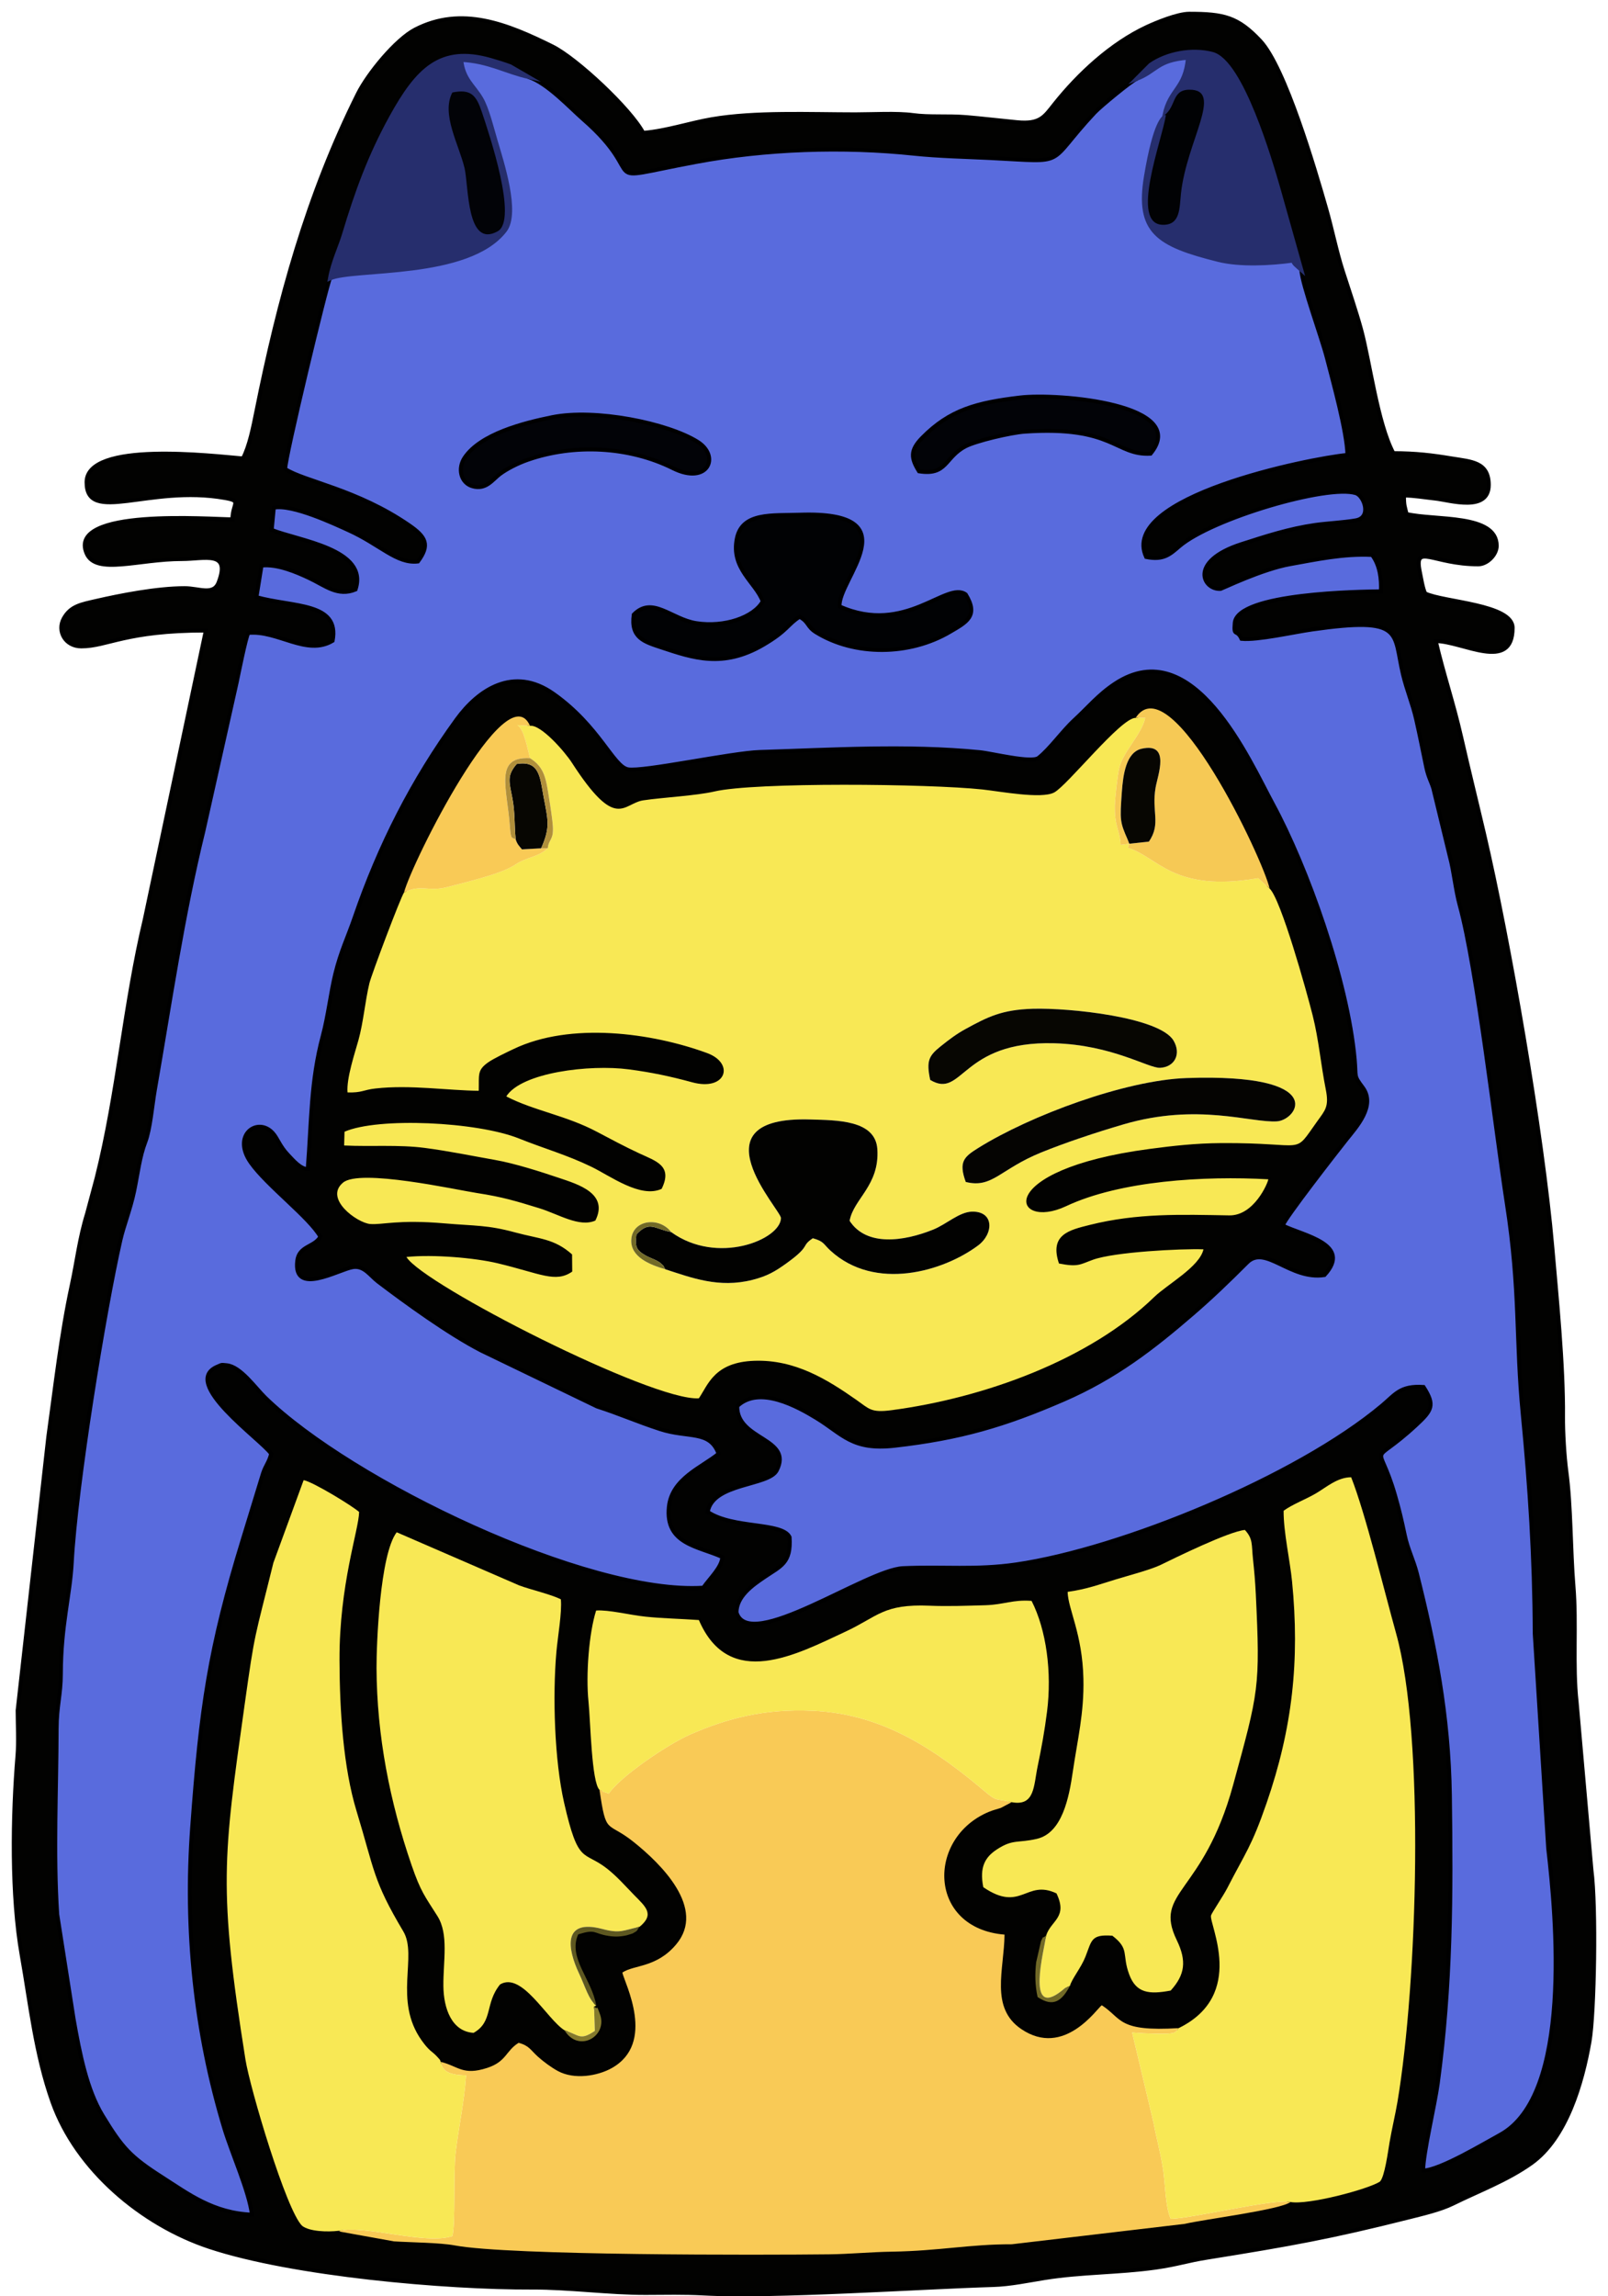 <svg xmlns="http://www.w3.org/2000/svg" width="117" height="167" viewBox="0 0 117 167" fill="none"><path fill-rule="evenodd" clip-rule="evenodd" d="M55.5 43.738C54.98 42.342 53.16 41.362 53.616 39.156C54.01 37.245 56.191 37.503 58.18 37.434C66.423 37.147 60.949 42.15 61.088 44.105C65.887 46.25 68.867 42.215 70.268 43.233C71.238 44.809 70.305 45.257 69.095 45.967C66.182 47.676 62.202 47.729 59.378 45.985C58.716 45.576 58.872 45.233 58.18 44.858C57.303 45.409 57.311 45.856 55.544 46.891C52.605 48.612 50.42 47.848 48.122 47.086C46.873 46.671 45.871 46.39 46.111 44.701C47.474 43.309 48.842 45.037 50.666 45.322C52.698 45.639 54.837 44.912 55.5 43.738ZM40.164 30.344C43.311 29.704 48.571 30.766 50.752 32.129C52.443 33.186 51.497 35.313 48.973 34.056C45.75 32.451 41.75 32.276 38.424 33.431C37.649 33.699 36.867 34.105 36.36 34.484C35.837 34.876 35.364 35.654 34.368 35.361C33.525 35.113 33.28 34.068 33.809 33.284C34.967 31.566 38.067 30.77 40.164 30.344ZM66.87 34.278C66.266 33.313 66.22 32.741 67.095 31.848C69.102 29.8 71.069 29.286 74.216 28.911C76.995 28.58 86.66 29.402 83.715 32.996C81.149 33.138 81.027 30.945 74.559 31.394C73.547 31.465 70.993 32.064 70.228 32.471C68.716 33.275 68.918 34.602 66.87 34.278ZM82.677 5.749C82.405 5.818 80.076 7.729 79.644 8.19C75.988 12.096 77.874 11.784 72.066 11.495C70.367 11.411 68.274 11.366 66.534 11.182C61.344 10.63 55.698 10.828 50.609 11.786C42.884 13.24 47.537 13.118 42.406 8.649C41.507 7.866 39.814 6.035 38.472 5.603C36.765 5.222 35.569 4.455 33.558 4.357C33.706 5.781 34.462 6.215 35.019 7.173C35.449 7.915 35.793 9.331 36.052 10.213C36.506 11.761 37.734 15.471 36.74 16.762C34.05 20.252 25.708 19.477 24.007 20.251C23.776 20.641 20.715 33.379 20.752 34.112C22.159 35.022 25.974 35.587 29.773 38.208C31.007 39.059 31.296 39.64 30.41 40.835C28.875 41.022 27.671 39.61 25.367 38.565C24.356 38.107 21.281 36.651 19.922 36.922L19.769 38.535C21.636 39.322 26.863 39.913 25.87 42.871C24.575 43.414 23.666 42.588 22.479 42.031C21.617 41.627 20.192 40.998 19.028 41.133L18.659 43.431C21.336 44.177 24.735 43.793 24.202 46.599C22.309 47.745 20.199 45.814 18.063 46.032C17.867 46.415 17.351 49.014 17.217 49.643L14.796 60.445C13.264 66.692 12.373 72.913 11.262 79.295C11.081 80.334 10.93 82.126 10.577 83.042C10.158 84.132 10.035 85.298 9.759 86.63C9.488 87.944 9.002 89.124 8.754 90.213C7.582 95.35 5.514 108.1 5.221 113.623C5.091 116.054 4.437 118.221 4.428 121.715C4.424 123.272 4.123 124.051 4.12 125.749C4.11 130.204 3.874 134.789 4.163 139.229L5.356 146.845C5.803 149.381 6.316 151.975 7.459 153.856C8.895 156.22 9.482 156.864 11.813 158.355C13.7 159.562 15.517 160.955 18.333 161.067C18.127 159.385 16.871 156.592 16.338 154.838C14.197 147.793 13.436 140.367 13.985 132.874C14.618 124.209 15.231 119.891 17.688 111.892L19.137 107.159C19.32 106.588 19.58 106.358 19.73 105.728C19.048 104.715 13.034 100.542 15.835 99.386C16.171 99.247 16.055 99.247 16.499 99.292C17.506 99.395 18.567 100.933 19.279 101.628C25.527 107.73 42.736 116.013 51.176 115.469C51.623 114.813 52.542 113.972 52.552 113.236C50.81 112.44 48.382 112.313 48.669 109.585C48.887 107.523 51.065 106.73 52.287 105.728C51.649 103.989 50.092 104.61 48.019 103.933C46.311 103.374 45.103 102.826 43.442 102.29L35.019 98.225C32.654 97.01 29.483 94.71 27.508 93.207C26.942 92.777 26.497 92.027 25.682 92.153C24.651 92.313 21.304 94.316 21.63 91.684C21.765 90.593 22.893 90.709 23.311 89.942C22.521 88.541 19.439 86.232 18.255 84.562C16.827 82.548 18.751 81.194 19.844 82.401C20.203 82.798 20.34 83.347 20.946 83.987C21.358 84.421 21.846 84.999 22.389 85.037C22.668 81.543 22.601 78.642 23.485 75.346C23.877 73.884 24.068 72.173 24.397 70.831C24.807 69.159 25.308 68.175 25.81 66.715C27.613 61.472 30.012 56.746 33.234 52.316C34.794 50.171 37.364 48.412 40.262 50.455C43.605 52.811 44.616 55.754 45.692 55.952C46.783 56.153 53.216 54.754 55.286 54.69C60.492 54.53 65.975 54.178 71.3 54.705C72.184 54.793 75.052 55.519 75.565 55.118C76.407 54.459 77.298 53.172 78.187 52.356C79.175 51.448 79.921 50.518 81.139 49.717C86.837 45.967 90.874 55.265 92.611 58.47C95.096 63.056 98.048 71.27 98.568 77.048C98.687 78.363 98.48 78.197 99.142 79.077C100.139 80.403 98.694 81.959 97.966 82.874C97.332 83.67 93.471 88.62 93.333 89.131C94.793 89.863 98.443 90.478 96.367 92.732C93.865 93.118 92.07 90.488 90.736 91.822C89.334 93.224 88.142 94.368 86.76 95.56C83.889 98.035 81.151 100.163 77.385 101.796C73.134 103.639 69.904 104.602 65.086 105.147C61.996 105.496 61.316 104.301 59.414 103.14C58.049 102.306 55.244 100.735 53.642 102.263C53.601 104.76 57.726 104.566 56.516 106.937C55.931 108.084 51.849 107.832 51.497 109.963C53.333 111.203 56.919 110.684 57.452 111.795C57.572 113.686 56.829 113.877 55.602 114.711C54.795 115.259 53.579 116.09 53.591 117.279C54.51 120.233 63.026 114.173 65.696 114.05C68.632 113.915 71.015 114.204 73.947 113.777C81.559 112.668 94.342 107.446 100.567 102.219C101.535 101.406 101.884 100.758 103.578 100.871C104.439 102.209 104.196 102.575 103.003 103.676C99.581 106.835 100.283 104.537 101.488 108.7C101.811 109.817 101.978 110.541 102.215 111.67C102.423 112.66 102.847 113.461 103.092 114.436C104.395 119.612 105.411 124.726 105.495 130.564C105.599 137.837 105.579 144.343 104.613 151.513C104.401 153.085 103.56 156.582 103.547 157.864C104.807 157.814 108.001 155.883 109.132 155.271C114.447 152.399 113.223 139.362 112.65 134.43L111.67 118.819C111.647 113.238 111.314 108.161 110.801 102.88C110.265 97.364 110.641 93.976 109.64 87.53C108.835 82.34 107.48 70.45 106.215 65.853C105.902 64.714 105.794 63.408 105.494 62.294L104.289 57.329C104.134 56.83 103.927 56.512 103.782 55.825C103.524 54.615 103.343 53.633 103.036 52.29C102.782 51.178 102.353 50.184 102.081 49.038C101.355 45.986 102.202 44.822 95.474 45.78C94.119 45.972 91.501 46.573 90.337 46.462C89.98 45.695 89.751 46.371 89.842 45.31C90.029 43.124 99.043 43.027 100.476 43.005C100.518 42.092 100.401 41.111 99.839 40.36C97.754 40.252 95.739 40.698 93.874 41.028C91.839 41.388 88.871 42.823 88.829 42.827C87.554 42.934 86.431 40.83 90.329 39.576C92.094 39.009 93.777 38.454 95.699 38.179C96.51 38.064 97.813 37.995 98.653 37.844C99.827 37.632 99.252 36.055 98.652 35.867C96.588 35.222 88.162 37.706 85.801 39.734C85.128 40.313 84.657 40.764 83.397 40.509C81.359 36.148 95.287 33.343 98.042 33.085C98.001 31.376 96.994 27.769 96.554 26.052C96.159 24.517 94.76 20.749 94.688 19.638L94.271 19.262C94.1 19.084 94.207 19.181 94.053 18.957C92.461 19.172 90.238 19.3 88.648 18.903C84.242 17.803 82.71 16.867 83.381 12.836C84.059 8.764 84.677 8.622 84.703 8.51C84.725 8.417 84.787 8.413 84.833 8.368L84.726 8.376C85.133 6.435 86.229 6.501 86.439 4.199C84.157 4.379 84.181 5.172 82.677 5.749Z" fill="#596BDD"></path><path fill-rule="evenodd" clip-rule="evenodd" d="M46.541 140.129C46.27 140.458 46.494 140.355 46.035 140.616C46.022 140.623 45.633 140.744 45.621 140.746C45.159 140.852 44.759 140.869 44.29 140.797C43.121 140.618 43.407 140.268 42.071 140.682C41.299 142.394 43.094 143.978 43.384 145.87L43.222 145.925C43.663 146.306 43.285 145.556 43.64 146.45C44.281 148.063 42.104 149.359 41.075 147.659C39.787 146.849 37.976 143.37 36.386 144.324C35.259 145.706 35.898 147.036 34.457 147.845C32.88 147.749 32.275 146.095 32.261 144.432C32.246 142.596 32.662 140.674 31.827 139.351C30.913 137.903 30.618 137.598 29.944 135.641C28.366 131.059 27.42 126.25 27.396 121.322C27.388 119.624 27.636 113.039 28.864 111.438L37.765 115.298C38.58 115.606 40.12 115.958 40.808 116.316C40.903 117.233 40.581 119.048 40.484 120.136C40.201 123.338 40.343 128.026 41.046 131.111C42.09 135.696 42.449 134.55 44.168 135.899C44.906 136.479 45.478 137.142 46.115 137.795C46.964 138.666 47.663 139.206 46.541 140.129ZM77.851 144.427C77.287 145.474 76.68 146.037 75.496 145.24C75.311 144.415 75.295 143.55 75.393 142.708L75.745 141.174C76.024 140.638 75.697 141.105 76.118 140.767C76.47 139.66 77.718 139.463 76.871 137.702C74.645 136.647 74.306 139.136 71.546 137.252C71.251 135.778 71.686 135.057 72.539 134.5C73.71 133.735 74.06 134.06 75.449 133.733C77.281 133.304 77.781 130.763 78.06 128.84C78.392 126.552 78.888 124.599 78.83 122.087C78.755 118.81 77.71 117.023 77.682 115.773C79.132 115.565 79.925 115.248 81.234 114.852C82.097 114.59 83.755 114.149 84.434 113.818C85.463 113.318 89.407 111.375 90.582 111.269C91.185 111.937 91.055 112.31 91.171 113.399C91.256 114.207 91.329 114.986 91.374 115.937C91.703 122.755 91.591 122.994 89.72 129.833C87.538 137.805 83.895 137.538 85.622 141.1C86.36 142.623 86.219 143.622 85.181 144.769C83.595 145.068 82.667 144.953 82.162 143.595C81.613 142.121 82.218 141.769 80.938 140.78C79.375 140.665 79.446 141.117 78.981 142.3C78.658 143.124 77.99 143.906 77.851 144.427ZM32.061 149.951C33.356 150.269 33.673 150.973 35.451 150.393C36.858 149.934 36.791 149.154 37.736 148.568C38.508 148.774 38.605 149.098 39.136 149.574C39.567 149.961 40.135 150.372 40.589 150.619C41.785 151.271 43.49 150.981 44.509 150.409C47.761 148.584 45.447 144.23 45.282 143.461C46.132 142.883 47.754 143.123 49.192 141.42C51.415 138.791 48.082 135.54 46.096 133.956C44.135 132.391 44.115 133.541 43.621 130.178C43.037 129.609 42.968 125.201 42.819 123.751C42.62 121.811 42.85 118.776 43.375 117.129C44.293 117.064 45.805 117.454 46.966 117.575C48.22 117.706 49.48 117.726 50.851 117.822C53.065 122.965 57.967 120.319 61.519 118.665C63.887 117.563 64.255 116.639 67.63 116.779C68.965 116.834 70.349 116.782 71.689 116.744C73.053 116.704 73.687 116.324 75.059 116.427C76.136 118.541 76.547 121.62 76.184 124.482C76.005 125.902 75.775 127.152 75.504 128.444C75.201 129.886 75.306 131.383 73.612 131.07L72.825 131.484C72.58 131.571 72.28 131.633 71.938 131.777C67.407 133.679 67.509 140.239 73.091 140.7C73.065 143.255 72.012 146.015 74.312 147.571C77.436 149.684 79.826 146.055 80.167 145.836C81.664 146.808 81.305 147.774 85.759 147.501C90.715 145.083 87.943 139.911 88.117 139.302C88.169 139.119 89.026 137.845 89.282 137.346C90.636 134.71 91.058 134.313 92.156 131.14C94.037 125.702 94.58 120.778 94.011 115.01C93.861 113.485 93.385 111.41 93.397 109.873C94.048 109.396 94.987 109.06 95.776 108.594C96.501 108.168 97.32 107.434 98.313 107.437C99.346 110.049 100.734 115.754 101.581 118.786C103.698 126.359 103.123 144.261 101.687 152.835C101.535 153.741 101.272 154.837 101.102 155.831C100.998 156.436 100.752 158.328 100.406 158.661C99.579 159.211 95.158 160.386 93.895 160.147C93.205 160.705 87.696 161.391 86.198 161.738L73.615 163.221C70.584 163.212 68.341 163.702 64.933 163.758C63.276 163.785 61.849 163.934 60.308 163.951C55.633 164.005 37.093 164.056 33.076 163.302C32.006 163.101 29.861 163.087 28.67 163.01L24.783 162.309C24.752 162.296 24.691 162.27 24.653 162.24C23.809 162.34 22.526 162.295 21.987 161.882C20.84 160.8 18.192 151.883 17.858 149.78C15.878 137.313 16.234 135.131 17.793 124.021C18.568 118.499 18.492 119.336 19.892 113.657L22.092 107.649C22.74 107.747 25.686 109.551 26.13 109.963C26.109 111.272 24.685 115.228 24.703 120.744C24.716 124.439 24.977 128.547 25.946 131.725C27.26 136.035 27.128 136.745 29.346 140.466C30.406 142.245 28.608 145.48 30.675 148.388C31.257 149.207 31.428 149.164 31.802 149.572C32.123 149.921 31.991 149.786 32.061 149.951ZM29.394 64.914C29.945 62.769 36.857 48.922 38.565 52.786C39.362 52.681 41.095 54.672 41.607 55.464C44.862 60.503 45.32 58.431 46.802 58.207C48.184 57.998 50.671 57.869 51.985 57.562C54.91 56.876 67.557 56.997 71.479 57.416C72.737 57.551 75.784 58.131 76.706 57.633C77.682 57.106 81.564 52.188 82.63 52.208C85.188 48.257 91.947 62.574 92.378 64.622C93.193 65.371 95.061 72.057 95.513 73.859C95.96 75.636 96.105 77.424 96.467 79.241C96.714 80.482 96.42 80.746 95.857 81.531C94.011 84.105 95.248 83.091 88.846 83.135C86.999 83.147 85.373 83.33 83.64 83.56C72.068 85.096 73.667 89.556 77.562 87.726C81.524 85.864 87.616 85.508 92.283 85.767C92.26 86.022 91.249 88.425 89.439 88.393C85.946 88.332 82.766 88.217 79.29 89.086C77.785 89.462 76.346 89.791 77.052 91.892C78.46 92.167 78.584 91.957 79.53 91.616C81.096 91.052 85.917 90.802 87.566 90.86C87.284 92.137 84.931 93.408 83.985 94.327C79.279 98.896 71.6 101.671 64.871 102.56C63.373 102.758 63.258 102.475 62.306 101.807C60.19 100.324 57.844 98.869 54.894 98.967C51.973 99.064 51.523 100.709 50.851 101.696C47.47 101.926 30.761 93.409 29.572 91.417C31.544 91.216 34.56 91.482 36.204 91.874C39.324 92.618 40.41 93.328 41.635 92.48L41.624 91.231C40.323 90.073 39.256 90.113 37.478 89.63C35.459 89.081 34.593 89.167 32.342 88.973C28.946 88.68 27.798 89.095 26.932 89.019C25.988 88.936 23.57 87.187 24.947 86.02C26.137 84.964 33.196 86.534 34.694 86.764C36.576 87.053 37.556 87.355 39.232 87.869C40.639 88.3 42.145 89.285 43.317 88.77C44.314 86.795 42.041 86.128 40.695 85.674C39.36 85.223 37.463 84.613 36.016 84.359C34.398 84.075 32.639 83.711 30.905 83.485C28.999 83.236 26.989 83.404 25.039 83.309L25.067 82.308C27.507 81.239 34.711 81.577 37.768 82.802C39.596 83.535 41.226 83.983 43.024 84.853C44.409 85.523 46.601 87.172 48.14 86.464C48.973 84.784 47.737 84.45 46.51 83.88C45.507 83.415 44.363 82.806 43.439 82.316C41.176 81.115 38.832 80.777 36.838 79.739C37.942 77.996 42.906 77.397 45.758 77.773C47.392 77.988 48.771 78.278 50.357 78.711C52.835 79.389 53.491 77.335 51.443 76.585C47.419 75.11 41.517 74.308 37.367 76.294C36.921 76.507 35.899 76.985 35.479 77.292C34.713 77.853 34.862 78.164 34.834 79.33C32.618 79.313 29.844 78.877 27.313 79.164C26.414 79.267 26.338 79.483 25.286 79.449C25.198 78.43 25.818 76.593 26.082 75.64C26.444 74.329 26.555 72.877 26.873 71.525C27.021 70.894 29.16 65.235 29.394 64.914ZM24.008 20.251C24.215 19.078 24.761 17.951 25.027 17.062C25.958 13.948 26.93 11.304 28.464 8.519C30.378 5.048 32.06 3.334 35.662 4.354C36.175 4.5 36.703 4.663 37.123 4.822L38.472 5.603C39.814 6.035 41.507 7.866 42.406 8.649C47.537 13.118 42.885 13.24 50.609 11.786C55.698 10.828 61.344 10.63 66.534 11.182C68.274 11.366 70.368 11.411 72.067 11.495C77.874 11.784 75.988 12.096 79.644 8.19C80.076 7.729 82.406 5.818 82.677 5.749L83.695 4.726C84.894 3.882 86.736 3.528 88.212 3.923C90.325 4.488 92.42 11.63 93.037 13.778L94.688 19.638C94.76 20.749 96.159 24.517 96.554 26.052C96.995 27.769 98.001 31.376 98.042 33.085C95.287 33.343 81.36 36.148 83.397 40.509C84.657 40.764 85.128 40.313 85.801 39.734C88.162 37.706 96.588 35.222 98.652 35.867C99.252 36.055 99.827 37.632 98.653 37.844C97.813 37.995 96.51 38.064 95.699 38.179C93.778 38.454 92.094 39.009 90.329 39.576C86.431 40.83 87.554 42.934 88.829 42.827C88.871 42.823 91.839 41.388 93.875 41.028C95.739 40.698 97.754 40.252 99.839 40.36C100.402 41.111 100.518 42.092 100.476 43.005C99.044 43.027 90.029 43.124 89.842 45.31C89.752 46.371 89.98 45.695 90.337 46.462C91.501 46.573 94.119 45.972 95.474 45.78C102.202 44.822 101.355 45.986 102.081 49.038C102.354 50.184 102.782 51.178 103.036 52.29C103.343 53.633 103.525 54.615 103.782 55.825C103.928 56.512 104.134 56.83 104.289 57.329L105.494 62.294C105.794 63.408 105.902 64.714 106.215 65.853C107.48 70.45 108.835 82.34 109.64 87.53C110.641 93.976 110.265 97.364 110.801 102.88C111.315 108.161 111.647 113.238 111.67 118.819L112.65 134.43C113.223 139.362 114.447 152.399 109.132 155.271C108.001 155.883 104.807 157.814 103.548 157.864C103.56 156.582 104.402 153.085 104.613 151.513C105.579 144.343 105.599 137.837 105.495 130.564C105.411 124.726 104.395 119.612 103.092 114.436C102.847 113.461 102.423 112.66 102.216 111.67C101.978 110.541 101.812 109.817 101.488 108.7C100.283 104.537 99.581 106.835 103.003 103.676C104.196 102.575 104.439 102.209 103.578 100.871C101.885 100.758 101.535 101.406 100.567 102.219C94.342 107.446 81.56 112.668 73.947 113.777C71.016 114.204 68.632 113.915 65.697 114.05C63.026 114.173 54.51 120.233 53.592 117.279C53.579 116.09 54.796 115.259 55.602 114.711C56.829 113.877 57.572 113.686 57.452 111.795C56.919 110.684 53.334 111.203 51.497 109.963C51.849 107.832 55.931 108.084 56.517 106.937C57.726 104.566 53.601 104.76 53.643 102.263C55.244 100.735 58.049 102.306 59.415 103.14C61.316 104.301 61.997 105.496 65.086 105.147C69.904 104.602 73.134 103.639 77.385 101.796C81.151 100.163 83.889 98.035 86.76 95.56C88.143 94.368 89.334 93.224 90.736 91.822C92.07 90.488 93.865 93.118 96.368 92.732C98.443 90.478 94.793 89.863 93.333 89.131C93.471 88.62 97.332 83.67 97.966 82.874C98.694 81.959 100.14 80.403 99.142 79.077C98.48 78.197 98.687 78.363 98.569 77.048C98.048 71.27 95.096 63.056 92.611 58.47C90.874 55.265 86.838 45.967 81.139 49.717C79.922 50.518 79.176 51.448 78.187 52.356C77.298 53.172 76.407 54.459 75.565 55.118C75.052 55.519 72.184 54.793 71.3 54.705C65.975 54.178 60.492 54.53 55.286 54.69C53.216 54.754 46.783 56.153 45.693 55.952C44.616 55.754 43.605 52.811 40.262 50.455C37.364 48.412 34.795 50.171 33.234 52.316C30.012 56.746 27.613 61.472 25.81 66.715C25.309 68.175 24.807 69.159 24.397 70.831C24.068 72.173 23.877 73.884 23.485 75.346C22.601 78.642 22.668 81.543 22.389 85.037C21.846 84.999 21.358 84.421 20.947 83.987C20.34 83.347 20.203 82.798 19.844 82.401C18.751 81.194 16.827 82.548 18.255 84.561C19.439 86.232 22.521 88.541 23.312 89.942C22.893 90.709 21.765 90.593 21.63 91.684C21.304 94.316 24.651 92.313 25.683 92.153C26.497 92.027 26.942 92.777 27.508 93.207C29.483 94.71 32.654 97.01 35.019 98.225L43.442 102.29C45.104 102.826 46.311 103.374 48.02 103.933C50.092 104.61 51.649 103.989 52.287 105.728C51.065 106.73 48.887 107.523 48.669 109.585C48.382 112.313 50.81 112.44 52.552 113.236C52.542 113.972 51.623 114.813 51.176 115.469C42.736 116.013 25.527 107.73 19.279 101.628C18.567 100.933 17.506 99.395 16.499 99.292C16.055 99.247 16.171 99.247 15.835 99.386C13.034 100.542 19.048 104.715 19.73 105.728C19.581 106.357 19.32 106.588 19.137 107.159L17.688 111.892C15.231 119.891 14.618 124.209 13.985 132.874C13.436 140.367 14.197 147.793 16.338 154.838C16.871 156.592 18.128 159.385 18.333 161.067C15.517 160.955 13.701 159.562 11.813 158.355C9.482 156.864 8.896 156.22 7.459 153.855C6.316 151.975 5.803 149.381 5.356 146.845L4.163 139.229C3.874 134.789 4.11 130.204 4.12 125.749C4.124 124.051 4.424 123.272 4.428 121.715C4.437 118.221 5.091 116.054 5.221 113.623C5.515 108.1 7.582 95.35 8.754 90.213C9.002 89.124 9.488 87.944 9.76 86.63C10.035 85.298 10.158 84.132 10.577 83.042C10.93 82.126 11.081 80.334 11.262 79.295C12.373 72.913 13.264 66.692 14.797 60.445L17.217 49.643C17.351 49.014 17.867 46.415 18.064 46.032C20.199 45.814 22.309 47.745 24.203 46.599C24.735 43.793 21.336 44.177 18.659 43.431L19.028 41.133C20.192 40.998 21.617 41.627 22.479 42.031C23.666 42.588 24.576 43.414 25.87 42.871C26.863 39.913 21.637 39.322 19.769 38.535L19.922 36.922C21.281 36.651 24.356 38.107 25.367 38.565C27.671 39.61 28.875 41.022 30.41 40.835C31.296 39.64 31.007 39.059 29.774 38.208C25.974 35.587 22.159 35.022 20.752 34.112C20.715 33.379 23.776 20.641 24.008 20.251ZM62.23 8.316C58.916 8.316 54.949 8.127 51.785 8.67C50.145 8.952 48.492 9.523 46.801 9.663C45.876 7.919 41.947 4.244 40.182 3.371C36.888 1.743 33.581 0.405 30.208 2.149C28.815 2.869 26.782 5.335 26.033 6.837C22.358 14.208 20.284 21.791 18.66 29.895C18.428 31.052 18.151 32.45 17.678 33.343C15.469 33.159 6.299 32.044 6.299 35.075C6.299 38.149 10.854 35.248 16.351 36.216C17.628 36.441 16.933 36.555 16.906 37.77C15.327 37.77 4.861 36.924 6.302 40.251C6.989 41.836 10.044 40.658 13.242 40.658C14.886 40.658 16.803 40.007 15.907 42.358C15.534 43.336 14.478 42.776 13.435 42.776C11.405 42.776 8.682 43.316 7.029 43.697C5.919 43.953 5.138 44.069 4.635 44.987C4.134 45.901 4.752 47.011 5.913 47.011C7.823 47.011 9.124 45.856 14.978 45.856L10.542 66.84C9.054 73.058 8.6 79.436 7.033 85.669L6.341 88.252C5.782 90.056 5.612 91.667 5.218 93.484C4.446 97.05 4.019 100.899 3.516 104.491L1.283 124.401C1.288 125.397 1.354 126.702 1.274 127.665C0.911 132.047 0.814 137.862 1.582 142.201C2.213 145.768 2.587 149.404 3.817 152.868C5.559 157.775 10.299 161.778 15.238 163.416C21.317 165.431 32.493 166.396 38.701 166.37C41.426 166.358 44.364 166.77 46.989 166.76C48.382 166.754 49.792 166.722 51.174 166.798C56.243 167.076 66.993 166.34 72.266 166.184C73.49 166.148 74.845 165.865 76.002 165.678C78.674 165.246 81.427 165.297 84.11 164.916C85.663 164.695 86.368 164.428 87.824 164.195C93.882 163.225 96.848 162.692 102.455 161.28C103.522 161.011 104.809 160.712 105.693 160.277C107.638 159.319 109.665 158.573 111.417 157.328C113.991 155.499 115.138 151.455 115.656 148.468C116.011 146.418 116.146 138.671 115.795 136.005L114.718 123.796C114.419 121.102 114.714 118.106 114.487 115.364C114.272 112.773 114.306 109.515 113.971 107.023C113.821 105.907 113.717 104.121 113.727 103.031C113.764 99.3 113.261 94.314 112.949 90.717C112.224 82.361 109.764 68.271 107.98 60.64C107.42 58.249 106.879 56.078 106.321 53.632C105.737 51.069 105.036 49.06 104.468 46.626C106.408 46.626 110.061 48.919 110.061 45.663C110.061 43.951 105.047 43.807 103.696 43.161C103.517 42.787 103.406 42.062 103.308 41.59C102.867 39.466 104.262 41.043 107.554 41.043C108.207 41.043 108.904 40.348 108.904 39.696C108.904 37.369 104.451 37.875 102.346 37.385C102.214 36.819 102.154 36.798 102.154 36.038C102.867 36.038 103.605 36.17 104.438 36.261C105.478 36.374 108.325 37.283 108.325 35.268C108.325 33.589 107.046 33.575 105.628 33.34C104.25 33.112 103.023 32.958 101.382 32.958C100.213 30.752 99.674 26.317 99.03 23.948C98.676 22.648 98.147 21.112 97.694 19.698C97.227 18.245 96.94 16.736 96.481 15.133C95.677 12.324 93.504 4.897 91.694 2.97C90.067 1.237 89.046 1 86.531 1C85.667 1 84.088 1.663 83.445 1.962C80.842 3.176 78.474 5.378 76.724 7.574C75.99 8.495 75.689 9.048 74.011 8.889C72.971 8.791 71.358 8.604 70.32 8.518C68.948 8.405 67.624 8.533 66.421 8.368C65.272 8.211 63.457 8.316 62.23 8.316Z" fill="#020201" stroke="black" stroke-width="0.288" stroke-miterlimit="22.926"></path><path fill-rule="evenodd" clip-rule="evenodd" d="M48.415 92.313C47.283 91.986 45.841 91.411 45.933 90.132C46.037 88.707 47.966 88.463 48.835 89.606C52.184 92.029 56.771 90.17 56.825 88.594C56.845 88.009 50.349 81.158 58.953 81.417C60.899 81.476 63.7 81.447 63.837 83.58C64.005 86.221 62.103 87.187 61.819 88.787C63.035 90.663 65.735 90.297 67.901 89.426C68.858 89.042 69.8 88.138 70.727 88.12C72.349 88.087 72.306 89.728 71.17 90.578C68.627 92.477 63.671 93.922 60.432 90.961C59.898 90.473 59.972 90.288 59.144 90.055C58.239 90.653 59.041 90.569 57.228 91.874C56.398 92.471 55.827 92.809 54.741 93.084C52.302 93.701 50.314 92.925 48.415 92.313ZM70.269 85.961C69.729 84.477 70.151 84.13 71.194 83.48C74.974 81.125 81.885 78.556 86.338 78.404C96.747 78.048 94.404 81.457 92.914 81.554C91.026 81.677 87.149 80.194 81.763 81.768C79.776 82.349 77.516 83.1 75.743 83.822C72.747 85.042 72.204 86.444 70.269 85.961ZM67.682 78.539C67.39 77.158 67.575 76.792 68.436 76.103C69.057 75.606 69.596 75.198 70.245 74.843C71.865 73.957 72.888 73.433 75.149 73.365C77.808 73.286 84.392 73.976 85.392 75.685C85.967 76.667 85.458 77.613 84.406 77.659C83.561 77.696 80.918 75.99 76.705 75.874C69.899 75.686 70.061 79.975 67.682 78.539ZM38.565 52.786L37.645 52.74C38.129 52.984 38.377 54.483 38.571 55.143C39.643 55.808 39.731 56.676 39.961 58.096C40.043 58.597 40.206 59.665 40.23 60.127C40.28 61.113 39.93 61.019 39.857 61.689C39.123 62.367 38.37 62.295 37.465 62.898C36.454 63.572 33.856 64.167 32.552 64.513C31.153 64.884 30.624 64.276 29.394 64.914C29.16 65.235 27.021 70.894 26.873 71.525C26.555 72.877 26.444 74.329 26.082 75.64C25.818 76.593 25.198 78.43 25.287 79.449C26.338 79.483 26.414 79.267 27.313 79.164C29.844 78.877 32.618 79.313 34.834 79.33C34.862 78.164 34.713 77.853 35.479 77.292C35.899 76.985 36.921 76.507 37.367 76.294C41.517 74.308 47.419 75.11 51.443 76.585C53.491 77.335 52.835 79.389 50.358 78.711C48.771 78.278 47.392 77.988 45.758 77.773C42.906 77.397 37.942 77.996 36.838 79.739C38.832 80.777 41.176 81.115 43.439 82.316C44.363 82.806 45.507 83.415 46.51 83.88C47.737 84.45 48.973 84.784 48.14 86.464C46.602 87.172 44.409 85.523 43.024 84.853C41.226 83.983 39.596 83.535 37.768 82.802C34.712 81.577 27.507 81.239 25.067 82.308L25.04 83.309C26.989 83.404 28.999 83.236 30.905 83.485C32.64 83.711 34.398 84.075 36.016 84.359C37.463 84.613 39.36 85.223 40.695 85.674C42.042 86.128 44.314 86.795 43.318 88.77C42.145 89.285 40.639 88.3 39.232 87.869C37.556 87.355 36.577 87.053 34.694 86.764C33.197 86.534 26.137 84.964 24.947 86.02C23.57 87.187 25.988 88.936 26.932 89.019C27.798 89.095 28.946 88.68 32.342 88.973C34.593 89.167 35.459 89.081 37.478 89.63C39.256 90.113 40.323 90.073 41.624 91.231L41.636 92.48C40.41 93.328 39.324 92.618 36.205 91.874C34.56 91.482 31.544 91.216 29.572 91.417C30.761 93.409 47.47 101.926 50.851 101.696C51.523 100.709 51.973 99.064 54.894 98.967C57.845 98.869 60.19 100.324 62.306 101.807C63.258 102.475 63.373 102.758 64.871 102.56C71.6 101.671 79.279 98.896 83.985 94.327C84.931 93.408 87.284 92.137 87.566 90.86C85.917 90.802 81.096 91.052 79.53 91.616C78.584 91.957 78.46 92.167 77.052 91.892C76.346 89.791 77.785 89.462 79.29 89.086C82.766 88.217 85.947 88.332 89.439 88.393C91.249 88.425 92.261 86.022 92.283 85.767C87.616 85.508 81.524 85.864 77.562 87.726C73.667 89.556 72.068 85.096 83.64 83.56C85.373 83.33 86.999 83.147 88.846 83.135C95.248 83.091 94.011 84.105 95.857 81.531C96.42 80.746 96.714 80.482 96.467 79.241C96.105 77.424 95.96 75.636 95.514 73.859C95.061 72.057 93.193 65.371 92.378 64.622L91.546 63.868C85.326 64.934 84.268 62.316 82.069 61.661L82.17 61.362L81.54 61.449C81.486 60.338 81.072 60.105 81.119 58.552C81.135 58.027 81.301 56.458 81.436 55.868C81.717 54.64 83.083 53.419 83.326 52.208H82.63C81.564 52.188 77.682 57.106 76.706 57.633C75.784 58.131 72.737 57.551 71.479 57.416C67.557 56.997 54.911 56.876 51.985 57.562C50.671 57.869 48.184 57.998 46.802 58.207C45.321 58.431 44.862 60.503 41.607 55.464C41.096 54.672 39.362 52.681 38.565 52.786Z" fill="#F8E855"></path><path fill-rule="evenodd" clip-rule="evenodd" d="M43.621 130.179C44.115 133.541 44.135 132.391 46.096 133.956C48.082 135.54 51.415 138.791 49.192 141.42C47.754 143.123 46.132 142.883 45.282 143.461C45.447 144.23 47.761 148.585 44.509 150.409C43.49 150.981 41.785 151.271 40.589 150.619C40.135 150.372 39.567 149.961 39.136 149.574C38.605 149.098 38.508 148.774 37.736 148.569C36.791 149.154 36.858 149.934 35.451 150.393C33.673 150.973 33.356 150.269 32.061 149.951C32.197 150.718 32.797 150.902 33.911 150.94C33.768 152.988 33.376 154.637 33.146 156.62C32.988 157.979 33.146 161.844 32.914 162.627C30.919 163.28 26.605 161.804 24.653 162.24C24.691 162.27 24.752 162.296 24.783 162.309L28.67 163.01C29.861 163.087 32.006 163.101 33.076 163.302C37.093 164.056 55.633 164.005 60.308 163.952C61.849 163.934 63.276 163.785 64.933 163.758C68.341 163.702 70.584 163.212 73.615 163.221L86.198 161.738C87.696 161.391 93.205 160.705 93.895 160.147C92.749 159.874 86.463 161.401 85.181 161.364C84.78 160.489 84.789 158.781 84.62 157.719C84.419 156.46 84.149 155.552 83.939 154.408L82.376 147.822C82.942 147.868 83.451 147.892 84.02 147.905C85.657 147.942 85.49 147.825 85.759 147.501C81.305 147.774 81.664 146.808 80.167 145.836C79.826 146.055 77.436 149.684 74.312 147.571C72.012 146.015 73.065 143.255 73.091 140.7C67.509 140.239 67.407 133.679 71.938 131.777C72.28 131.633 72.58 131.571 72.825 131.484L73.612 131.07C72.423 130.781 72.561 131.046 71.716 130.333C68.125 127.303 64.33 124.661 59.152 124.419C55.557 124.25 52.85 125.006 50.276 126.12C48.575 126.855 45.089 129.235 44.293 130.453C44.24 130.417 44.076 130.365 44.042 130.351C44.006 130.336 43.88 130.355 43.849 130.272C43.812 130.175 43.695 130.214 43.621 130.179Z" fill="#F9CA56"></path><path fill-rule="evenodd" clip-rule="evenodd" d="M85.759 147.501C85.49 147.825 85.657 147.942 84.02 147.905C83.451 147.892 82.942 147.868 82.376 147.822L83.939 154.408C84.149 155.552 84.419 156.46 84.62 157.719C84.789 158.781 84.78 160.489 85.181 161.364C86.463 161.401 92.749 159.874 93.895 160.147C95.158 160.386 99.579 159.211 100.406 158.661C100.752 158.328 100.998 156.437 101.102 155.831C101.272 154.837 101.535 153.742 101.687 152.835C103.123 144.262 103.698 126.359 101.581 118.786C100.734 115.754 99.346 110.049 98.313 107.438C97.32 107.434 96.501 108.168 95.776 108.594C94.987 109.06 94.048 109.396 93.397 109.873C93.385 111.41 93.861 113.485 94.011 115.01C94.58 120.778 94.037 125.702 92.156 131.14C91.059 134.313 90.636 134.71 89.282 137.346C89.026 137.845 88.169 139.119 88.117 139.302C87.943 139.911 90.715 145.083 85.759 147.501Z" fill="#F8E855"></path><path fill-rule="evenodd" clip-rule="evenodd" d="M24.653 162.239C26.605 161.804 30.919 163.28 32.914 162.627C33.146 161.844 32.988 157.979 33.146 156.62C33.376 154.637 33.768 152.988 33.911 150.94C32.797 150.902 32.197 150.718 32.061 149.951C31.991 149.786 32.123 149.921 31.802 149.572C31.428 149.164 31.257 149.207 30.675 148.388C28.608 145.48 30.406 142.245 29.346 140.466C27.128 136.745 27.26 136.035 25.946 131.725C24.977 128.547 24.716 124.439 24.703 120.744C24.685 115.228 26.109 111.272 26.13 109.963C25.686 109.551 22.74 107.747 22.092 107.649L19.892 113.657C18.492 119.336 18.568 118.499 17.793 124.021C16.234 135.131 15.878 137.313 17.858 149.78C18.192 151.883 20.84 160.8 21.987 161.882C22.526 162.295 23.809 162.34 24.653 162.239Z" fill="#F8E855"></path><path fill-rule="evenodd" clip-rule="evenodd" d="M41.075 147.659C42.193 148.015 42.188 148.429 43.281 147.702L43.223 145.925L43.384 145.87C42.817 145.393 42.61 144.545 42.121 143.503C41.306 141.766 40.888 139.512 43.831 140.29C45.129 140.633 45.295 140.398 46.541 140.129C47.663 139.206 46.965 138.666 46.115 137.795C45.478 137.142 44.906 136.479 44.168 135.899C42.449 134.55 42.09 135.696 41.046 131.111C40.343 128.026 40.201 123.338 40.485 120.136C40.581 119.048 40.903 117.233 40.808 116.316C40.121 115.958 38.58 115.606 37.765 115.298L28.864 111.438C27.636 113.039 27.388 119.624 27.396 121.322C27.42 126.25 28.366 131.059 29.944 135.641C30.618 137.598 30.913 137.903 31.827 139.351C32.662 140.674 32.246 142.596 32.261 144.432C32.275 146.095 32.88 147.749 34.458 147.845C35.898 147.036 35.26 145.706 36.386 144.324C37.977 143.37 39.787 146.849 41.075 147.659Z" fill="#F8E855"></path><path fill-rule="evenodd" clip-rule="evenodd" d="M76.118 140.767C75.991 141.784 74.606 146.867 77.236 144.794C77.72 144.413 77.305 144.683 77.851 144.427C77.99 143.906 78.657 143.124 78.981 142.3C79.445 141.117 79.375 140.665 80.938 140.78C82.218 141.769 81.613 142.121 82.161 143.595C82.666 144.953 83.595 145.068 85.181 144.769C86.219 143.622 86.36 142.623 85.622 141.1C83.895 137.538 87.538 137.805 89.72 129.833C91.591 122.994 91.703 122.755 91.374 115.937C91.328 114.986 91.256 114.207 91.17 113.399C91.055 112.31 91.185 111.937 90.581 111.269C89.407 111.375 85.462 113.318 84.434 113.818C83.755 114.149 82.097 114.59 81.234 114.852C79.925 115.248 79.132 115.565 77.682 115.773C77.71 117.023 78.755 118.81 78.83 122.087C78.888 124.599 78.392 126.552 78.06 128.84C77.781 130.763 77.281 133.304 75.449 133.733C74.059 134.06 73.71 133.735 72.539 134.5C71.686 135.057 71.25 135.778 71.546 137.252C74.306 139.136 74.645 136.647 76.871 137.702C77.717 139.463 76.47 139.66 76.118 140.767Z" fill="#F8E855"></path><path fill-rule="evenodd" clip-rule="evenodd" d="M43.622 130.178C43.695 130.214 43.812 130.175 43.849 130.272C43.881 130.354 44.006 130.336 44.042 130.351C44.076 130.365 44.241 130.417 44.294 130.453C45.09 129.235 48.576 126.855 50.276 126.12C52.85 125.006 55.557 124.25 59.152 124.419C64.33 124.661 68.125 127.303 71.716 130.333C72.561 131.046 72.423 130.781 73.612 131.07C75.306 131.383 75.202 129.886 75.504 128.444C75.775 127.152 76.005 125.902 76.184 124.482C76.547 121.62 76.136 118.541 75.059 116.427C73.687 116.324 73.054 116.704 71.689 116.744C70.35 116.782 68.965 116.834 67.63 116.779C64.255 116.639 63.887 117.563 61.519 118.665C57.967 120.319 53.066 122.965 50.851 117.822C49.48 117.726 48.22 117.706 46.967 117.575C45.805 117.454 44.293 117.064 43.375 117.129C42.85 118.776 42.62 121.811 42.819 123.751C42.968 125.201 43.037 129.609 43.622 130.178Z" fill="#F8E855"></path><path fill-rule="evenodd" clip-rule="evenodd" d="M48.835 89.606C47.586 89.363 47.263 88.761 46.306 89.778C46.19 90.681 46.301 90.924 46.989 91.316C47.195 91.434 47.628 91.601 47.734 91.659C47.917 91.76 47.951 91.767 48.095 91.892C48.4 92.159 48.209 92.011 48.414 92.313C50.314 92.925 52.301 93.701 54.741 93.084C55.827 92.809 56.398 92.471 57.228 91.874C59.041 90.569 58.239 90.653 59.144 90.055C59.972 90.288 59.898 90.473 60.432 90.961C63.671 93.922 68.627 92.477 71.169 90.578C72.306 89.728 72.348 88.087 70.727 88.12C69.799 88.138 68.858 89.042 67.901 89.426C65.735 90.297 63.035 90.663 61.819 88.787C62.103 87.187 64.005 86.221 63.837 83.58C63.7 81.447 60.899 81.476 58.953 81.417C50.348 81.158 56.844 88.009 56.825 88.594C56.771 90.17 52.184 92.029 48.835 89.606Z" fill="#020201"></path><path fill-rule="evenodd" clip-rule="evenodd" d="M55.5 43.738C54.837 44.912 52.698 45.639 50.666 45.322C48.842 45.037 47.474 43.309 46.112 44.701C45.871 46.39 46.873 46.671 48.122 47.086C50.42 47.848 52.605 48.612 55.544 46.891C57.311 45.856 57.304 45.409 58.18 44.858C58.872 45.233 58.716 45.576 59.378 45.985C62.202 47.729 66.182 47.676 69.095 45.967C70.305 45.257 71.238 44.809 70.268 43.233C68.867 42.215 65.887 46.25 61.088 44.105C60.949 42.15 66.423 37.147 58.18 37.434C56.191 37.503 54.01 37.245 53.616 39.156C53.16 41.362 54.98 42.342 55.5 43.738Z" fill="#010204" stroke="black" stroke-width="0.288" stroke-miterlimit="22.926"></path><path fill-rule="evenodd" clip-rule="evenodd" d="M32.915 6.726C34.287 6.446 34.659 6.952 35.059 8.144C35.619 9.814 37.69 15.99 36.217 16.818C33.931 18.103 34.109 13.515 33.8 12.222C33.389 10.497 32.087 8.293 32.915 6.726ZM24.008 20.251C25.708 19.477 34.051 20.252 36.74 16.762C37.735 15.471 36.507 11.761 36.053 10.213C35.794 9.332 35.45 7.915 35.019 7.173C34.463 6.215 33.707 5.781 33.558 4.357C35.569 4.455 36.766 5.222 38.473 5.603L37.123 4.822C36.703 4.663 36.175 4.5 35.663 4.354C32.06 3.334 30.378 5.048 28.465 8.519C26.93 11.304 25.958 13.948 25.027 17.062C24.761 17.951 24.216 19.078 24.008 20.251Z" fill="#262E6D" stroke="#262E6D" stroke-width="0.288" stroke-miterlimit="22.926"></path><path fill-rule="evenodd" clip-rule="evenodd" d="M82.677 5.749C84.181 5.172 84.157 4.379 86.439 4.199C86.229 6.501 85.133 6.435 84.726 8.376C85.589 7.751 85.24 6.533 86.537 6.523C89.074 6.502 86.343 10.226 85.93 14.065C85.815 15.129 85.895 16.377 84.603 16.35C82.187 16.3 84.534 10.265 84.833 8.368C84.787 8.413 84.725 8.417 84.703 8.51C84.677 8.622 84.059 8.764 83.381 12.836C82.71 16.867 84.242 17.803 88.648 18.903C90.238 19.3 92.461 19.172 94.053 18.957C94.207 19.181 94.1 19.084 94.271 19.262L94.688 19.638L93.037 13.778C92.42 11.63 90.325 4.488 88.212 3.923C86.735 3.528 84.894 3.882 83.695 4.726L82.677 5.749Z" fill="#262E6D" stroke="#262E6D" stroke-width="0.288" stroke-miterlimit="22.926"></path><path fill-rule="evenodd" clip-rule="evenodd" d="M82.17 61.362L82.056 61.072C81.487 59.781 81.479 59.656 81.628 57.59C81.718 56.342 81.934 54.703 83.079 54.45C85.168 53.989 84.247 56.351 84.086 57.264C83.771 59.043 84.495 59.885 83.597 61.208L82.17 61.362ZM82.63 52.208H83.326C83.082 53.419 81.717 54.64 81.436 55.868C81.301 56.458 81.134 58.027 81.118 58.552C81.072 60.105 81.486 60.338 81.539 61.449L82.17 61.362L82.069 61.661C84.268 62.316 85.326 64.934 91.546 63.868L92.378 64.622C91.947 62.574 85.188 48.257 82.63 52.208Z" fill="#F6C955"></path><path fill-rule="evenodd" clip-rule="evenodd" d="M70.269 85.961C72.204 86.444 72.747 85.042 75.742 83.822C77.516 83.1 79.775 82.349 81.763 81.768C87.149 80.194 91.026 81.677 92.914 81.554C94.404 81.457 96.747 78.048 86.338 78.404C81.885 78.556 74.974 81.125 71.194 83.48C70.151 84.13 69.729 84.477 70.269 85.961Z" fill="#050402"></path><path fill-rule="evenodd" clip-rule="evenodd" d="M29.394 64.914C30.624 64.276 31.154 64.884 32.552 64.513C33.856 64.167 36.454 63.572 37.465 62.898C38.37 62.295 39.123 62.367 39.857 61.689L39.372 61.696L37.979 61.773C37.78 61.523 37.648 61.428 37.524 61.052C37.253 60.868 37.176 61.137 37.102 60.114C36.896 57.28 35.936 54.995 38.571 55.143C38.377 54.483 38.129 52.984 37.645 52.74L38.565 52.786C36.857 48.922 29.945 62.769 29.394 64.914Z" fill="#F9CA56"></path><path fill-rule="evenodd" clip-rule="evenodd" d="M67.682 78.539C70.061 79.975 69.899 75.686 76.705 75.874C80.917 75.99 83.56 77.696 84.406 77.659C85.458 77.613 85.966 76.667 85.391 75.685C84.391 73.976 77.808 73.286 75.149 73.365C72.888 73.433 71.865 73.957 70.245 74.843C69.595 75.198 69.056 75.606 68.436 76.103C67.575 76.792 67.39 77.158 67.682 78.539Z" fill="#070602"></path><path fill-rule="evenodd" clip-rule="evenodd" d="M40.164 30.344C38.067 30.77 34.967 31.566 33.809 33.284C33.28 34.068 33.525 35.113 34.368 35.361C35.364 35.654 35.837 34.876 36.36 34.484C36.867 34.105 37.649 33.699 38.424 33.431C41.75 32.276 45.75 32.45 48.973 34.056C51.497 35.313 52.443 33.186 50.752 32.129C48.571 30.766 43.311 29.704 40.164 30.344Z" fill="#020307" stroke="black" stroke-width="0.288" stroke-miterlimit="22.926"></path><path fill-rule="evenodd" clip-rule="evenodd" d="M66.87 34.278C68.918 34.602 68.716 33.275 70.228 32.471C70.993 32.064 73.547 31.465 74.559 31.394C81.027 30.945 81.149 33.138 83.715 32.996C86.66 29.402 76.995 28.58 74.216 28.911C71.069 29.286 69.102 29.8 67.095 31.848C66.22 32.741 66.266 33.313 66.87 34.278Z" fill="#020307" stroke="black" stroke-width="0.288" stroke-miterlimit="22.926"></path><path fill-rule="evenodd" clip-rule="evenodd" d="M32.914 6.726C32.087 8.293 33.388 10.497 33.8 12.222C34.109 13.515 33.931 18.103 36.217 16.818C37.69 15.99 35.619 9.814 35.059 8.144C34.658 6.952 34.287 6.446 32.914 6.726Z" fill="#020307"></path><path fill-rule="evenodd" clip-rule="evenodd" d="M84.726 8.376L84.833 8.368C84.535 10.265 82.188 16.3 84.603 16.35C85.896 16.377 85.815 15.129 85.93 14.065C86.344 10.226 89.075 6.502 86.538 6.523C85.24 6.533 85.589 7.751 84.726 8.376Z" fill="#010204"></path><path fill-rule="evenodd" clip-rule="evenodd" d="M82.17 61.362L83.597 61.208C84.495 59.885 83.771 59.043 84.085 57.264C84.247 56.351 85.168 53.989 83.079 54.45C81.934 54.703 81.718 56.342 81.628 57.59C81.479 59.656 81.487 59.781 82.056 61.072L82.17 61.362Z" fill="#070602"></path><path fill-rule="evenodd" clip-rule="evenodd" d="M37.524 61.052C37.648 61.428 37.78 61.523 37.979 61.773L39.372 61.696C40.058 60.162 39.874 59.658 39.544 57.904C39.292 56.565 39.269 55.275 37.594 55.564C36.872 56.415 37.043 56.824 37.279 58.038C37.485 59.099 37.413 59.997 37.524 61.052Z" fill="#070602"></path><path fill-rule="evenodd" clip-rule="evenodd" d="M37.524 61.052C37.413 59.997 37.485 59.099 37.279 58.038C37.043 56.824 36.873 56.415 37.595 55.564C39.269 55.275 39.292 56.565 39.544 57.904C39.874 59.658 40.058 60.162 39.372 61.696L39.857 61.689C39.93 61.019 40.28 61.113 40.23 60.127C40.206 59.665 40.043 58.597 39.961 58.096C39.731 56.676 39.643 55.808 38.571 55.143C35.936 54.995 36.896 57.28 37.101 60.114C37.176 61.137 37.252 60.868 37.524 61.052Z" fill="#B08F3B"></path><path fill-rule="evenodd" clip-rule="evenodd" d="M43.384 145.87C43.093 143.978 41.299 142.394 42.071 140.682C43.407 140.268 43.121 140.618 44.289 140.797C44.759 140.869 45.159 140.852 45.621 140.746C45.633 140.744 46.021 140.623 46.035 140.616C46.494 140.355 46.27 140.458 46.541 140.13C45.295 140.398 45.129 140.633 43.831 140.29C40.888 139.512 41.306 141.766 42.121 143.503C42.61 144.545 42.816 145.393 43.384 145.87Z" fill="#5E5821"></path><path fill-rule="evenodd" clip-rule="evenodd" d="M77.852 144.427C77.305 144.683 77.72 144.413 77.237 144.794C74.607 146.867 75.991 141.784 76.118 140.767C75.698 141.105 76.024 140.638 75.745 141.174L75.393 142.708C75.295 143.55 75.311 144.415 75.496 145.24C76.68 146.037 77.287 145.474 77.852 144.427Z" fill="#726A27"></path><path fill-rule="evenodd" clip-rule="evenodd" d="M48.414 92.313C48.209 92.011 48.4 92.159 48.095 91.892C47.951 91.767 47.917 91.76 47.734 91.659C47.628 91.601 47.195 91.433 46.988 91.316C46.301 90.924 46.19 90.681 46.306 89.778C47.262 88.761 47.586 89.363 48.835 89.606C47.966 88.463 46.036 88.707 45.933 90.132C45.84 91.411 47.282 91.986 48.414 92.313Z" fill="#726A27"></path><path fill-rule="evenodd" clip-rule="evenodd" d="M41.075 147.659C42.104 149.359 44.281 148.063 43.64 146.45C43.285 145.556 43.664 146.306 43.223 145.925L43.281 147.702C42.188 148.429 42.193 148.015 41.075 147.659Z" fill="#847A2D"></path></svg>